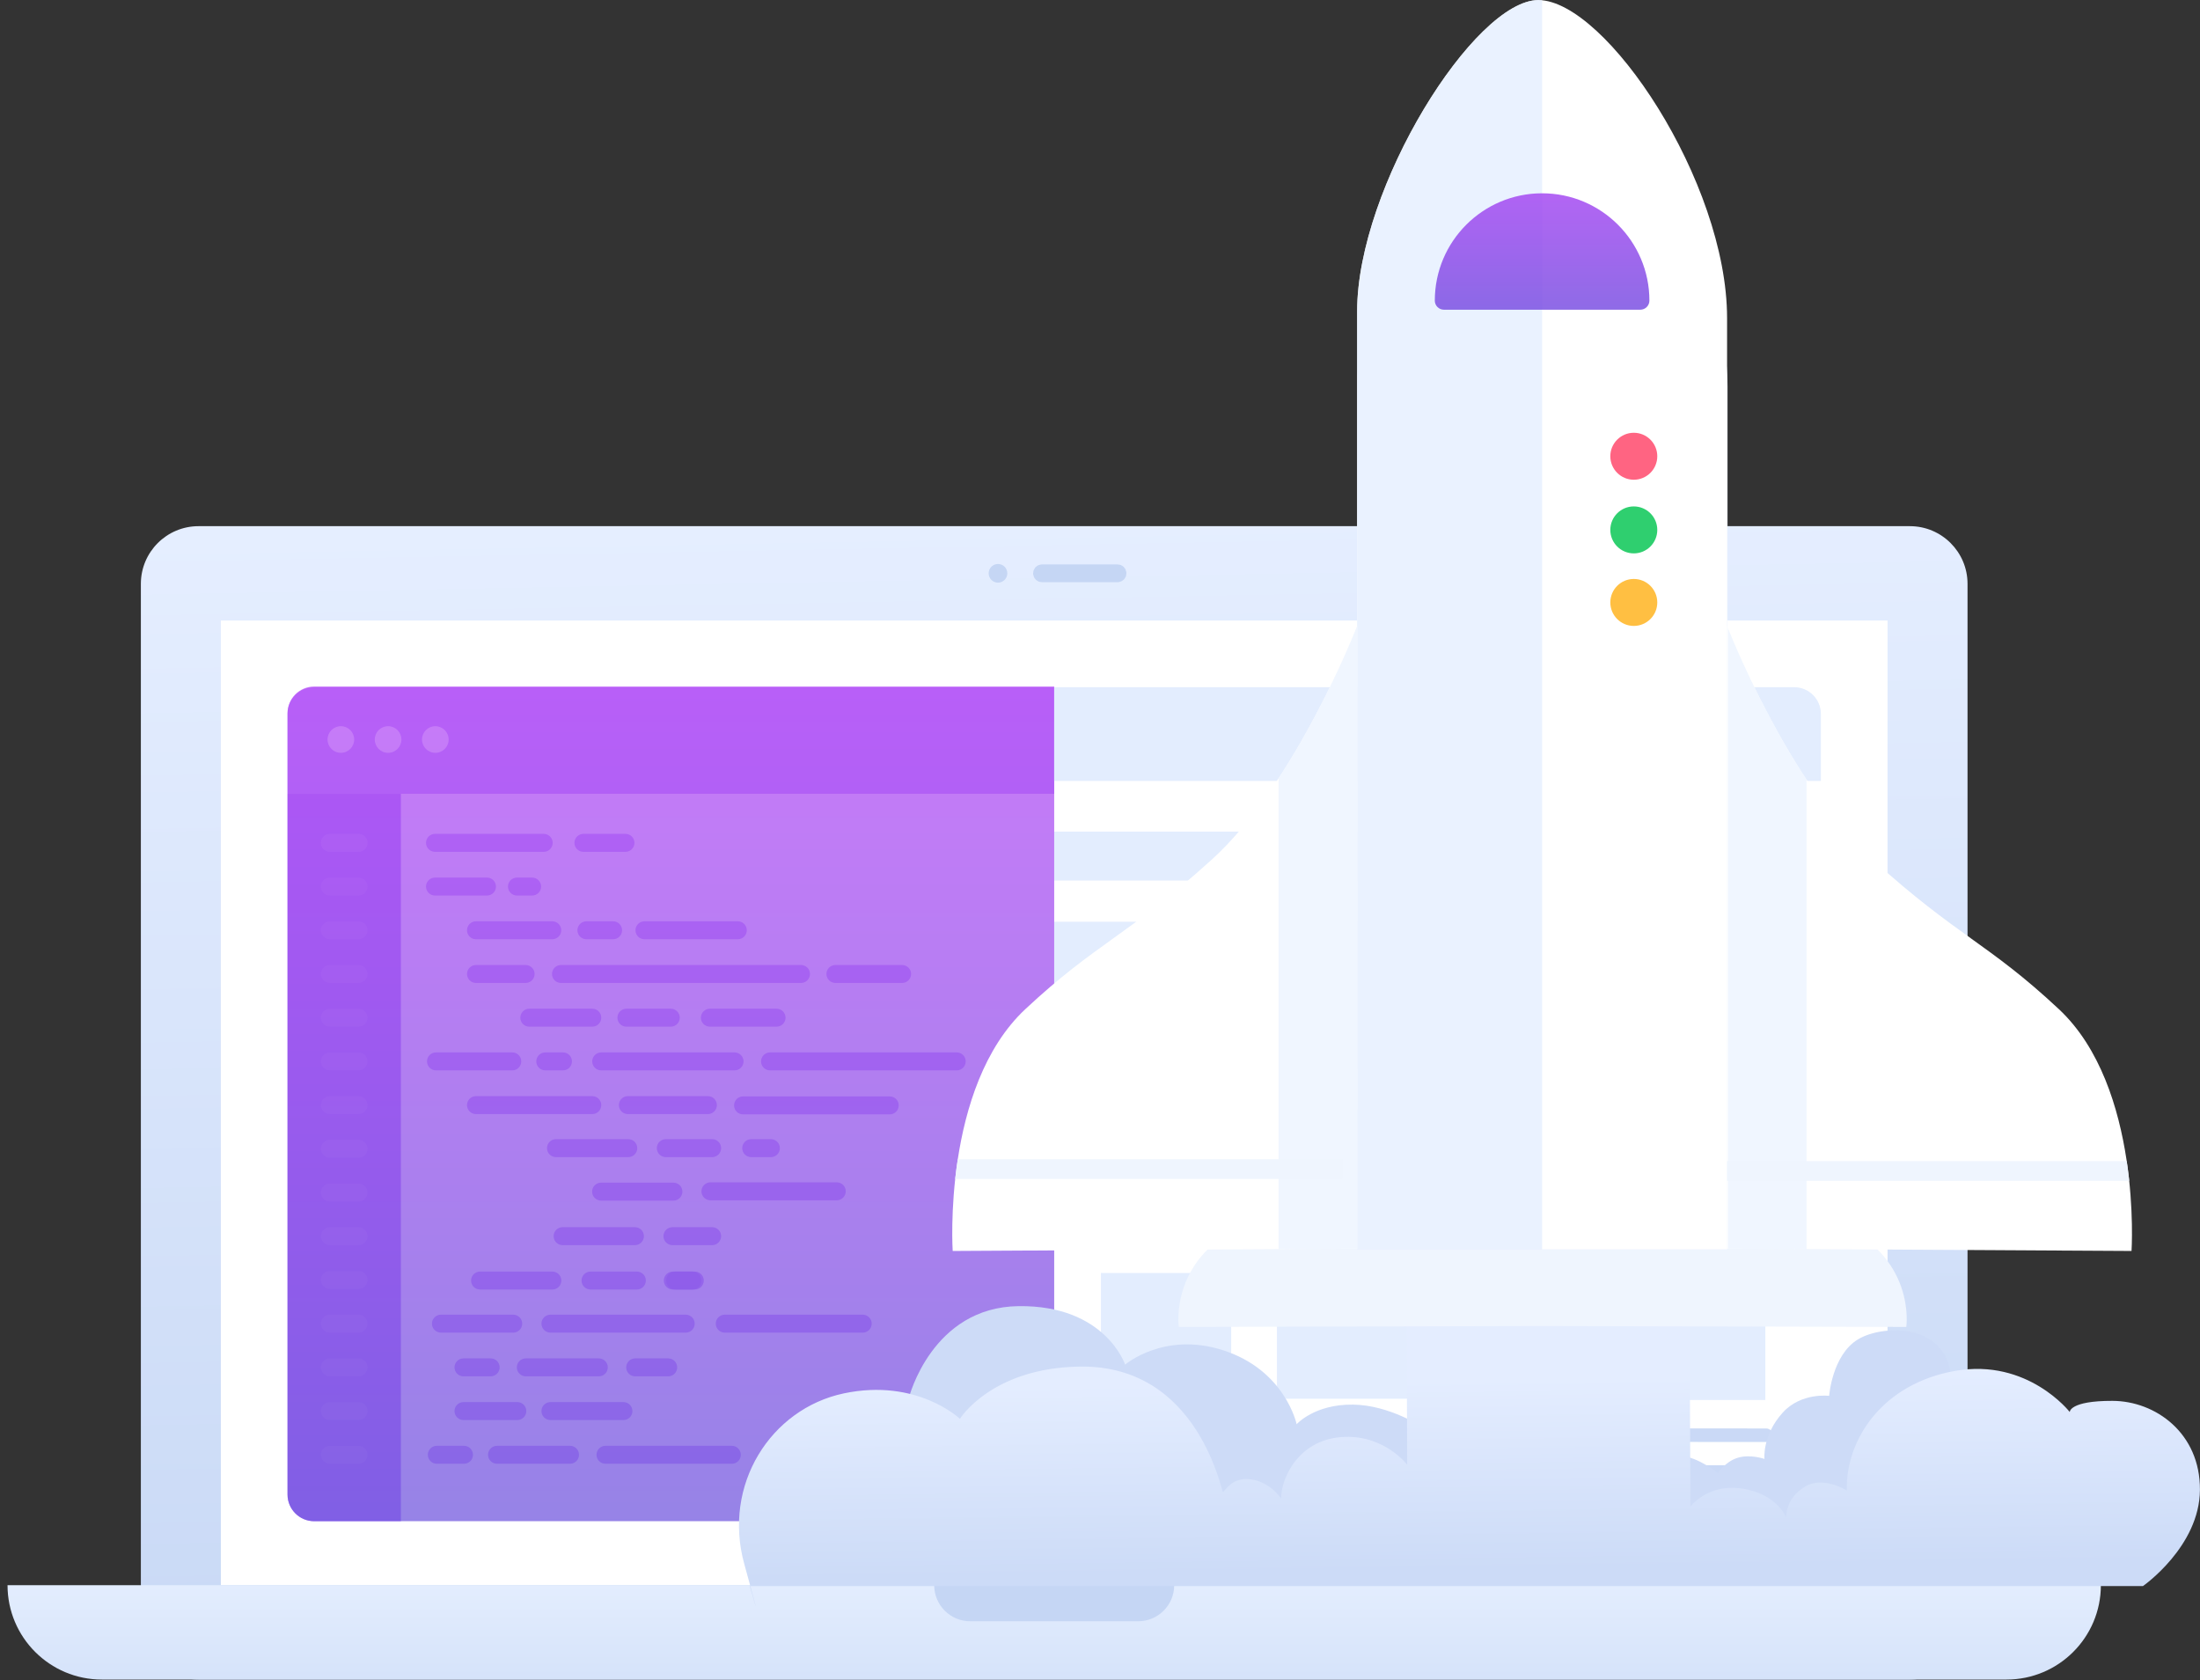 <?xml version="1.0" encoding="UTF-8" standalone="no"?><!DOCTYPE svg PUBLIC "-//W3C//DTD SVG 1.1//EN" "http://www.w3.org/Graphics/SVG/1.1/DTD/svg11.dtd"><svg width="100%" height="100%" viewBox="0 0 165 126" version="1.1" xmlns="http://www.w3.org/2000/svg" xmlns:xlink="http://www.w3.org/1999/xlink" xml:space="preserve" style="fill-rule:evenodd;clip-rule:evenodd;stroke-linecap:round;stroke-linejoin:round;stroke-miterlimit:1.5;"><rect x="0" y="0" width="165" height="126" fill="#333333" stroke="none"/><g><g><g><path d="M147.565,43.786c0,-2.387 -1.938,-4.325 -4.325,-4.325l-128.35,0c-2.387,0 -4.325,1.938 -4.325,4.325l0,77.85c0,2.387 1.938,4.325 4.325,4.325l128.35,0c2.387,0 4.325,-1.938 4.325,-4.325l0,-77.85Z" style="fill:url(#_Linear1);"/><path d="M83.982,42.996c0,-0.092 -0.075,-0.167 -0.167,-0.167l-5.667,0c-0.092,0 -0.166,0.075 -0.166,0.167c0,0.092 0.074,0.166 0.166,0.166l5.667,0c0.092,0 0.167,-0.074 0.167,-0.166Z" style="fill:#c5d6f4;stroke:#c5d6f4;stroke-width:1px;"/><circle cx="74.849" cy="42.996" r="0.7" style="fill:#c5d6f4;"/><rect x="16.565" y="46.538" width="125" height="72.347" style="fill:#fff;"/><path d="M136.565,53.538c0,-0.531 -0.21,-1.04 -0.585,-1.415c-0.375,-0.375 -0.884,-0.585 -1.415,-0.585c-13.987,0 -97.013,0 -111,0c-0.53,0 -1.039,0.21 -1.414,0.585c-0.375,0.375 -0.586,0.884 -0.586,1.415c0,9.381 0,48.965 0,58.346c0,0.531 0.211,1.039 0.586,1.415c0.375,0.375 0.884,0.585 1.414,0.585c13.987,0 97.013,0 111,0c0.531,0 1.04,-0.21 1.415,-0.585c0.375,-0.376 0.585,-0.884 0.585,-1.415c0,-9.381 0,-48.965 0,-58.346Z" style="fill:#fff;"/><path d="M79.065,51.538c0,0 -45.348,0 -55.5,0c-1.104,0 -2,0.895 -2,2c0,2.369 0,6 0,6l57.5,0l0,-8Z" style="fill:#c39cfa;"/><path d="M79.041,51.538c0,0 45.37,0 55.524,0c1.105,0 2,0.895 2,2c0,2.078 0,5.031 0,5.031l-57.524,0l0,-7.031Z" style="fill:#e3edfe;"/><rect x="79.065" y="62.367" width="54.088" height="3.669" style="fill:#e3edfe;"/><rect x="79.065" y="69.126" width="54.088" height="11.045" style="fill:#e3edfe;"/><rect x="79.065" y="83.711" width="28.613" height="8.455" style="fill:#e3edfe;stroke:#cad9f6;stroke-width:1px;"/><rect x="82.57" y="95.468" width="9.768" height="9.527" style="fill:#e3edfe;"/><rect x="95.771" y="95.374" width="9.768" height="9.527" style="fill:#e3edfe;"/><rect x="109.154" y="95.468" width="9.768" height="9.527" style="fill:#e3edfe;stroke:#cad9f6;stroke-width:1px;"/><rect x="122.632" y="95.468" width="9.768" height="9.527" style="fill:#e3edfe;"/><path d="M133.154,83.86c0,-0.28 -0.228,-0.507 -0.507,-0.507l-21.015,0c-0.28,0 -0.507,0.227 -0.507,0.507c0,0.279 0.227,0.507 0.507,0.507l21.015,0c0.279,0 0.507,-0.228 0.507,-0.507Z" style="fill:#cad9f6;"/><path d="M133.205,86.685c0,-0.28 -0.227,-0.507 -0.507,-0.507l-21.014,0c-0.28,0 -0.507,0.227 -0.507,0.507c0,0.279 0.227,0.507 0.507,0.507l21.014,0c0.28,0 0.507,-0.228 0.507,-0.507Z" style="fill:#cad9f6;"/><path d="M133.205,89.414c0,-0.28 -0.227,-0.507 -0.507,-0.507l-21.014,0c-0.28,0 -0.507,0.227 -0.507,0.507c0,0.28 0.227,0.507 0.507,0.507l21.014,0c0.28,0 0.507,-0.227 0.507,-0.507Z" style="fill:#cad9f6;"/><path d="M133.205,92.081c0,-0.28 -0.227,-0.507 -0.507,-0.507l-21.014,0c-0.28,0 -0.507,0.227 -0.507,0.507c0,0.279 0.227,0.507 0.507,0.507l21.014,0c0.28,0 0.507,-0.228 0.507,-0.507Z" style="fill:#cad9f6;"/><path d="M92.902,107.637c0,-0.28 -0.228,-0.507 -0.507,-0.507l-9.883,-0.006c-0.279,0 -0.507,0.227 -0.507,0.507c0,0.279 0.228,0.507 0.507,0.507l9.883,0.006c0.279,0 0.507,-0.227 0.507,-0.507Z" style="fill:#cad9f6;"/><path d="M105.987,107.637c0,-0.28 -0.227,-0.507 -0.507,-0.507l-9.882,-0.006c-0.28,0 -0.507,0.227 -0.507,0.507c0,0.279 0.227,0.507 0.507,0.507l9.882,0.006c0.28,0 0.507,-0.227 0.507,-0.507Z" style="fill:#cad9f6;"/><path d="M119.486,107.637c0,-0.28 -0.227,-0.507 -0.507,-0.507l-9.882,-0.006c-0.28,0 -0.507,0.227 -0.507,0.507c0,0.279 0.227,0.507 0.507,0.507l9.882,0.006c0.28,0 0.507,-0.227 0.507,-0.507Z" style="fill:#cad9f6;"/><path d="M132.964,107.637c0,-0.28 -0.227,-0.507 -0.507,-0.507l-9.882,-0.006c-0.28,0 -0.507,0.227 -0.507,0.507c0,0.279 0.227,0.507 0.507,0.507l9.882,0.006c0.28,0 0.507,-0.227 0.507,-0.507Z" style="fill:#cad9f6;"/><path d="M92.902,110.4c0,-0.28 -0.228,-0.507 -0.507,-0.507l-9.999,-0.006c-0.28,0 -0.507,0.227 -0.507,0.507c0,0.28 0.227,0.507 0.507,0.507l9.999,0.006c0.279,0 0.507,-0.227 0.507,-0.507Z" style="fill:#cad9f6;"/><path d="M105.987,110.4c0,-0.28 -0.227,-0.507 -0.507,-0.507l-9.998,-0.006c-0.28,0 -0.507,0.227 -0.507,0.507c0,0.28 0.227,0.507 0.507,0.507l9.998,0.006c0.28,0 0.507,-0.227 0.507,-0.507Z" style="fill:#cad9f6;"/><path d="M119.486,110.4c0,-0.28 -0.227,-0.507 -0.507,-0.507l-9.998,-0.006c-0.28,0 -0.507,0.227 -0.507,0.507c0,0.28 0.227,0.507 0.507,0.507l9.998,0.006c0.28,0 0.507,-0.227 0.507,-0.507Z" style="fill:#cad9f6;"/><path d="M132.964,110.4c0,-0.28 -0.227,-0.507 -0.507,-0.507l-9.998,-0.006c-0.28,0 -0.507,0.227 -0.507,0.507c0,0.28 0.227,0.507 0.507,0.507l9.998,0.006c0.28,0 0.507,-0.227 0.507,-0.507Z" style="fill:#cad9f6;"/><circle cx="25.565" cy="55.461" r="1" style="fill:#fff;"/><circle cx="29.107" cy="55.461" r="1" style="fill:#fff;"/><circle cx="32.65" cy="55.461" r="1" style="fill:#fff;"/><path d="M79.065,59.538l-57.5,0c0,0 0,52.093 0,54.276c0,0.039 0.032,0.07 0.071,0.07c2.247,0 57.429,0 57.429,0l0,-54.346Z" style="fill:#fff;"/><path d="M30.065,59.538l-8.5,0c0,0 0,42.717 0,52.547c0,1.105 0.896,2 2,2c2.513,0 6.5,0 6.5,0l0,-54.547Z" style="fill:#af7bf8;"/><path d="M27.565,63.211c0,-0.372 -0.301,-0.673 -0.673,-0.673l-2.153,0c-0.372,0 -0.674,0.301 -0.674,0.673c0,0.372 0.302,0.673 0.674,0.673l2.153,0c0.372,0 0.673,-0.301 0.673,-0.673Z" style="fill:#c39cfa;fill-opacity:0.5;"/><path d="M27.565,63.211c0,-0.372 -0.301,-0.673 -0.673,-0.673l-2.153,0c-0.372,0 -0.674,0.301 -0.674,0.673c0,0.372 0.302,0.673 0.674,0.673l2.153,0c0.372,0 0.673,-0.301 0.673,-0.673Z" style="fill:#c39cfa;fill-opacity:0.5;"/><path d="M27.565,66.489c0,-0.372 -0.301,-0.673 -0.673,-0.673l-2.153,0c-0.372,0 -0.674,0.301 -0.674,0.673c0,0.372 0.302,0.673 0.674,0.673l2.153,0c0.372,0 0.673,-0.301 0.673,-0.673Z" style="fill:#c39cfa;fill-opacity:0.5;"/><path d="M27.565,69.767c0,-0.372 -0.301,-0.673 -0.673,-0.673l-2.153,0c-0.372,0 -0.674,0.301 -0.674,0.673c0,0.372 0.302,0.673 0.674,0.673l2.153,0c0.372,0 0.673,-0.301 0.673,-0.673Z" style="fill:#c39cfa;fill-opacity:0.5;"/><path d="M27.565,73.045c0,-0.372 -0.301,-0.673 -0.673,-0.673l-2.153,0c-0.372,0 -0.674,0.301 -0.674,0.673c0,0.372 0.302,0.673 0.674,0.673l2.153,0c0.372,0 0.673,-0.301 0.673,-0.673Z" style="fill:#c39cfa;fill-opacity:0.5;"/><path d="M27.565,76.323c0,-0.372 -0.301,-0.673 -0.673,-0.673l-2.153,0c-0.372,0 -0.674,0.301 -0.674,0.673c0,0.372 0.302,0.673 0.674,0.673l2.153,0c0.372,0 0.673,-0.301 0.673,-0.673Z" style="fill:#c39cfa;fill-opacity:0.5;"/><path d="M27.565,79.601c0,-0.372 -0.301,-0.673 -0.673,-0.673l-2.153,0c-0.372,0 -0.674,0.301 -0.674,0.673c0,0.372 0.302,0.673 0.674,0.673l2.153,0c0.372,0 0.673,-0.301 0.673,-0.673Z" style="fill:#c39cfa;fill-opacity:0.5;"/><path d="M27.565,82.879c0,-0.372 -0.301,-0.673 -0.673,-0.673l-2.153,0c-0.372,0 -0.674,0.301 -0.674,0.673c0,0.372 0.302,0.673 0.674,0.673l2.153,0c0.372,0 0.673,-0.301 0.673,-0.673Z" style="fill:#c39cfa;fill-opacity:0.5;"/><path d="M27.565,86.157c0,-0.372 -0.301,-0.673 -0.673,-0.673l-2.153,0c-0.372,0 -0.674,0.301 -0.674,0.673c0,0.372 0.302,0.673 0.674,0.673l2.153,0c0.372,0 0.673,-0.301 0.673,-0.673Z" style="fill:#c39cfa;fill-opacity:0.5;"/><path d="M27.565,89.435c0,-0.372 -0.301,-0.673 -0.673,-0.673l-2.153,0c-0.372,0 -0.674,0.301 -0.674,0.673c0,0.372 0.302,0.673 0.674,0.673l2.153,0c0.372,0 0.673,-0.301 0.673,-0.673Z" style="fill:#c39cfa;fill-opacity:0.5;"/><path d="M27.565,92.713c0,-0.372 -0.301,-0.673 -0.673,-0.673l-2.153,0c-0.372,0 -0.674,0.301 -0.674,0.673c0,0.372 0.302,0.673 0.674,0.673l2.153,0c0.372,0 0.673,-0.301 0.673,-0.673Z" style="fill:#c39cfa;fill-opacity:0.5;"/><path d="M27.565,95.991c0,-0.372 -0.301,-0.673 -0.673,-0.673l-2.153,0c-0.372,0 -0.674,0.301 -0.674,0.673c0,0.372 0.302,0.673 0.674,0.673l2.153,0c0.372,0 0.673,-0.301 0.673,-0.673Z" style="fill:#c39cfa;fill-opacity:0.5;"/><path d="M27.565,99.269c0,-0.372 -0.301,-0.673 -0.673,-0.673l-2.153,0c-0.372,0 -0.674,0.301 -0.674,0.673c0,0.372 0.302,0.673 0.674,0.673l2.153,0c0.372,0 0.673,-0.301 0.673,-0.673Z" style="fill:#c39cfa;fill-opacity:0.5;"/><path d="M27.565,102.547c0,-0.372 -0.301,-0.673 -0.673,-0.673l-2.153,0c-0.372,0 -0.674,0.301 -0.674,0.673c0,0.372 0.302,0.673 0.674,0.673l2.153,0c0.372,0 0.673,-0.301 0.673,-0.673Z" style="fill:#c39cfa;fill-opacity:0.5;"/><path d="M27.565,105.825c0,-0.372 -0.301,-0.673 -0.673,-0.673l-2.153,0c-0.372,0 -0.674,0.301 -0.674,0.673c0,0.372 0.302,0.673 0.674,0.673l2.153,0c0.372,0 0.673,-0.301 0.673,-0.673Z" style="fill:#c39cfa;fill-opacity:0.5;"/><path d="M27.565,109.103c0,-0.372 -0.301,-0.673 -0.673,-0.673l-2.153,0c-0.372,0 -0.674,0.301 -0.674,0.673c0,0.372 0.302,0.673 0.674,0.673l2.153,0c0.372,0 0.673,-0.301 0.673,-0.673Z" style="fill:#c39cfa;fill-opacity:0.5;"/><path d="M157.565,118.884l-157,0c0,0 0,0.001 0,0.001c0,3.908 3.168,7.076 7.076,7.076c26.093,0 116.756,0 142.848,0c3.908,0 7.076,-3.168 7.076,-7.076c0,0 0,-0.001 0,-0.001Z" style="fill:url(#_Linear2);"/><path d="M88.065,118.884l-18,0c0,0 0,0.001 0,0.001c0,1.493 1.211,2.704 2.704,2.704c3.398,0 9.195,0 12.592,0c1.494,0 2.704,-1.211 2.704,-2.704c0,0 0,-0.001 0,-0.001Z" style="fill:#c5d6f4;"/><path d="M41.451,63.211c0,-0.372 -0.301,-0.673 -0.673,-0.673l-8.153,0c-0.372,0 -0.674,0.301 -0.674,0.673c0,0.372 0.302,0.673 0.674,0.673l8.153,0c0.372,0 0.673,-0.301 0.673,-0.673Z" style="fill:#af7bf8;fill-opacity:0.75;"/><path d="M37.197,66.489c0,-0.372 -0.302,-0.673 -0.673,-0.673l-3.899,0c-0.372,0 -0.674,0.301 -0.674,0.673c0,0.372 0.302,0.673 0.674,0.673l3.899,0c0.371,0 0.673,-0.301 0.673,-0.673Z" style="fill:#af7bf8;fill-opacity:0.75;"/><path d="M42.094,69.767c0,-0.372 -0.302,-0.673 -0.674,-0.673l-5.722,0c-0.372,0 -0.673,0.301 -0.673,0.673c0,0.372 0.301,0.673 0.673,0.673l5.722,0c0.372,0 0.674,-0.301 0.674,-0.673Z" style="fill:#af7bf8;fill-opacity:0.75;"/><path d="M40.094,73.045c0,-0.372 -0.302,-0.673 -0.674,-0.673l-3.722,0c-0.372,0 -0.673,0.301 -0.673,0.673c0,0.372 0.301,0.673 0.673,0.673l3.722,0c0.372,0 0.674,-0.301 0.674,-0.673Z" style="fill:#af7bf8;fill-opacity:0.75;"/><path d="M45.094,76.323c0,-0.372 -0.302,-0.673 -0.674,-0.673l-4.722,0c-0.372,0 -0.673,0.301 -0.673,0.673c0,0.372 0.301,0.673 0.673,0.673l4.722,0c0.372,0 0.674,-0.301 0.674,-0.673Z" style="fill:#af7bf8;fill-opacity:0.75;"/><path d="M39.094,79.601c0,-0.372 -0.302,-0.673 -0.674,-0.673l-5.722,0c-0.372,0 -0.673,0.301 -0.673,0.673c0,0.372 0.301,0.673 0.673,0.673l5.722,0c0.372,0 0.674,-0.301 0.674,-0.673Z" style="fill:#af7bf8;fill-opacity:0.75;"/><path d="M45.094,82.879c0,-0.372 -0.302,-0.673 -0.674,-0.673l-8.722,0c-0.372,0 -0.673,0.301 -0.673,0.673c0,0.372 0.301,0.673 0.673,0.673l8.722,0c0.372,0 0.674,-0.301 0.674,-0.673Z" style="fill:#af7bf8;fill-opacity:0.75;"/><path d="M47.794,86.107c0,-0.372 -0.301,-0.674 -0.673,-0.674l-5.423,0c-0.372,0 -0.673,0.302 -0.673,0.674c0,0.371 0.301,0.673 0.673,0.673l5.423,0c0.372,0 0.673,-0.302 0.673,-0.673Z" style="fill:#af7bf8;fill-opacity:0.75;"/><path d="M51.179,89.367c0,-0.371 -0.302,-0.673 -0.673,-0.673l-5.423,0c-0.372,0 -0.674,0.302 -0.674,0.673c0,0.372 0.302,0.674 0.674,0.674l5.423,0c0.371,0 0.673,-0.302 0.673,-0.674Z" style="fill:#af7bf8;fill-opacity:0.75;"/><path d="M48.293,92.708c0,-0.372 -0.302,-0.674 -0.674,-0.674l-5.423,0c-0.371,0 -0.673,0.302 -0.673,0.674c0,0.371 0.302,0.673 0.673,0.673l5.423,0c0.372,0 0.674,-0.302 0.674,-0.673Z" style="fill:#af7bf8;fill-opacity:0.75;"/><path d="M42.1,96.036c0,-0.371 -0.301,-0.673 -0.673,-0.673l-5.423,0c-0.372,0 -0.673,0.302 -0.673,0.673c0,0.372 0.301,0.674 0.673,0.674l5.423,0c0.372,0 0.673,-0.302 0.673,-0.674Z" style="fill:#af7bf8;fill-opacity:0.75;"/><path d="M39.166,99.269c0,-0.372 -0.302,-0.673 -0.674,-0.673l-5.423,0c-0.371,0 -0.673,0.301 -0.673,0.673c0,0.372 0.302,0.673 0.673,0.673l5.423,0c0.372,0 0.674,-0.301 0.674,-0.673Z" style="fill:#af7bf8;fill-opacity:0.75;"/><path d="M37.473,102.547c0,-0.372 -0.302,-0.673 -0.673,-0.673l-2.038,0c-0.372,0 -0.674,0.301 -0.674,0.673c0,0.372 0.302,0.673 0.674,0.673l2.038,0c0.371,0 0.673,-0.301 0.673,-0.673Z" style="fill:#af7bf8;fill-opacity:0.75;"/><path d="M39.473,105.825c0,-0.372 -0.302,-0.673 -0.673,-0.673l-4.038,0c-0.372,0 -0.674,0.301 -0.674,0.673c0,0.372 0.302,0.673 0.674,0.673l4.038,0c0.371,0 0.673,-0.301 0.673,-0.673Z" style="fill:#af7bf8;fill-opacity:0.75;"/><path d="M35.473,109.103c0,-0.372 -0.302,-0.673 -0.673,-0.673l-2.038,0c-0.372,0 -0.674,0.301 -0.674,0.673c0,0.372 0.302,0.673 0.674,0.673l2.038,0c0.371,0 0.673,-0.301 0.673,-0.673Z" style="fill:#af7bf8;fill-opacity:0.75;"/><path d="M47.583,63.211c0,-0.372 -0.302,-0.673 -0.674,-0.673l-3.153,0c-0.372,0 -0.673,0.301 -0.673,0.673c0,0.372 0.301,0.673 0.673,0.673l3.153,0c0.372,0 0.674,-0.301 0.674,-0.673Z" style="fill:#af7bf8;fill-opacity:0.75;"/><path d="M40.583,66.489c0,-0.372 -0.302,-0.673 -0.674,-0.673l-1.138,0c-0.371,0 -0.673,0.301 -0.673,0.673c0,0.372 0.302,0.673 0.673,0.673l1.138,0c0.372,0 0.674,-0.301 0.674,-0.673Z" style="fill:#af7bf8;fill-opacity:0.75;"/><path d="M46.656,69.767c0,-0.372 -0.302,-0.673 -0.673,-0.673l-2.002,0c-0.372,0 -0.674,0.301 -0.674,0.673c0,0.372 0.302,0.673 0.674,0.673l2.002,0c0.371,0 0.673,-0.301 0.673,-0.673Z" style="fill:#af7bf8;fill-opacity:0.75;"/><path d="M60.749,73.045c0,-0.372 -0.302,-0.673 -0.673,-0.673l-18.002,0c-0.372,0 -0.673,0.301 -0.673,0.673c0,0.372 0.301,0.673 0.673,0.673l18.002,0c0.371,0 0.673,-0.301 0.673,-0.673Z" style="fill:#af7bf8;fill-opacity:0.75;"/><path d="M50.982,76.323c0,-0.372 -0.302,-0.673 -0.674,-0.673l-3.327,0c-0.372,0 -0.674,0.301 -0.674,0.673c0,0.372 0.302,0.673 0.674,0.673l3.327,0c0.372,0 0.674,-0.301 0.674,-0.673Z" style="fill:#af7bf8;fill-opacity:0.75;"/><path d="M42.896,79.601c0,-0.372 -0.302,-0.673 -0.673,-0.673l-1.328,0c-0.371,0 -0.673,0.301 -0.673,0.673c0,0.372 0.302,0.673 0.673,0.673l1.328,0c0.371,0 0.673,-0.301 0.673,-0.673Z" style="fill:#af7bf8;fill-opacity:0.75;"/><path d="M68.331,73.045c0,-0.372 -0.302,-0.673 -0.673,-0.673l-5.002,0c-0.372,0 -0.673,0.301 -0.673,0.673c0,0.372 0.301,0.673 0.673,0.673l5.002,0c0.371,0 0.673,-0.301 0.673,-0.673Z" style="fill:#af7bf8;fill-opacity:0.75;"/><path d="M58.915,76.323c0,-0.372 -0.302,-0.673 -0.673,-0.673l-5.002,0c-0.372,0 -0.673,0.301 -0.673,0.673c0,0.372 0.301,0.673 0.673,0.673l5.002,0c0.371,0 0.673,-0.301 0.673,-0.673Z" style="fill:#af7bf8;fill-opacity:0.75;"/><path d="M55.765,79.601c0,-0.372 -0.302,-0.673 -0.673,-0.673l-10.002,0c-0.372,0 -0.673,0.301 -0.673,0.673c0,0.372 0.301,0.673 0.673,0.673l10.002,0c0.371,0 0.673,-0.301 0.673,-0.673Z" style="fill:#af7bf8;fill-opacity:0.75;"/><path d="M53.765,82.879c0,-0.372 -0.302,-0.673 -0.673,-0.673l-6.002,0c-0.372,0 -0.673,0.301 -0.673,0.673c0,0.372 0.301,0.673 0.673,0.673l6.002,0c0.371,0 0.673,-0.301 0.673,-0.673Z" style="fill:#af7bf8;fill-opacity:0.75;"/><path d="M54.084,86.107c0,-0.372 -0.301,-0.674 -0.673,-0.674l-3.475,0c-0.372,0 -0.674,0.302 -0.674,0.674c0,0.371 0.302,0.673 0.674,0.673l3.475,0c0.372,0 0.673,-0.302 0.673,-0.673Z" style="fill:#af7bf8;fill-opacity:0.75;"/><path d="M58.49,86.107c0,-0.372 -0.302,-0.674 -0.673,-0.674l-1.476,0c-0.371,0 -0.673,0.302 -0.673,0.674c0,0.371 0.302,0.673 0.673,0.673l1.476,0c0.371,0 0.673,-0.302 0.673,-0.673Z" style="fill:#af7bf8;fill-opacity:0.75;"/><path d="M63.431,89.344c0,-0.371 -0.302,-0.673 -0.673,-0.673l-9.475,0c-0.372,0 -0.674,0.302 -0.674,0.673c0,0.372 0.302,0.674 0.674,0.674l9.475,0c0.371,0 0.673,-0.302 0.673,-0.674Z" style="fill:#af7bf8;fill-opacity:0.75;"/><path d="M54.084,92.708c0,-0.372 -0.301,-0.674 -0.673,-0.674l-2.977,0c-0.372,0 -0.674,0.302 -0.674,0.674c0,0.371 0.302,0.673 0.674,0.673l2.977,0c0.372,0 0.673,-0.302 0.673,-0.673Z" style="fill:#af7bf8;fill-opacity:0.75;"/><path d="M48.438,96.036c0,-0.371 -0.302,-0.673 -0.673,-0.673l-3.476,0c-0.371,0 -0.673,0.302 -0.673,0.673c0,0.372 0.302,0.674 0.673,0.674l3.476,0c0.371,0 0.673,-0.302 0.673,-0.674Z" style="fill:#af7bf8;fill-opacity:0.75;"/><path d="M52.784,96.036c0,-0.371 -0.302,-0.673 -0.674,-0.673l-1.475,0c-0.372,0 -0.673,0.302 -0.673,0.673c0,0.372 0.301,0.674 0.673,0.674l1.475,0c0.372,0 0.674,-0.302 0.674,-0.674Z" style="fill:#af7bf8;fill-opacity:0.75;"/><path d="M52.609,96.036c0,-0.371 -0.302,-0.673 -0.673,-0.673l-1.476,0c-0.371,0 -0.673,0.302 -0.673,0.673c0,0.372 0.302,0.674 0.673,0.674l1.476,0c0.371,0 0.673,-0.302 0.673,-0.674Z" style="fill:#af7bf8;fill-opacity:0.75;"/><path d="M52.102,99.269c0,-0.372 -0.302,-0.673 -0.674,-0.673l-10.145,0c-0.372,0 -0.674,0.301 -0.674,0.673c0,0.372 0.302,0.673 0.674,0.673l10.145,0c0.372,0 0.674,-0.301 0.674,-0.673Z" style="fill:#af7bf8;fill-opacity:0.75;"/><path d="M65.377,99.269c0,-0.372 -0.302,-0.673 -0.673,-0.673l-10.347,0c-0.372,0 -0.674,0.301 -0.674,0.673c0,0.372 0.302,0.673 0.674,0.673l10.347,0c0.371,0 0.673,-0.301 0.673,-0.673Z" style="fill:#af7bf8;fill-opacity:0.75;"/><path d="M45.584,102.547c0,-0.372 -0.301,-0.673 -0.673,-0.673l-5.475,0c-0.372,0 -0.674,0.301 -0.674,0.673c0,0.372 0.302,0.673 0.674,0.673l5.475,0c0.372,0 0.673,-0.301 0.673,-0.673Z" style="fill:#af7bf8;fill-opacity:0.75;"/><path d="M50.788,102.547c0,-0.372 -0.301,-0.673 -0.673,-0.673l-2.475,0c-0.372,0 -0.674,0.301 -0.674,0.673c0,0.372 0.302,0.673 0.674,0.673l2.475,0c0.372,0 0.673,-0.301 0.673,-0.673Z" style="fill:#af7bf8;fill-opacity:0.75;"/><path d="M47.431,105.825c0,-0.372 -0.302,-0.673 -0.673,-0.673l-5.475,0c-0.372,0 -0.674,0.301 -0.674,0.673c0,0.372 0.302,0.673 0.674,0.673l5.475,0c0.371,0 0.673,-0.301 0.673,-0.673Z" style="fill:#af7bf8;fill-opacity:0.75;"/><path d="M43.425,109.103c0,-0.372 -0.301,-0.673 -0.673,-0.673l-5.475,0c-0.372,0 -0.674,0.301 -0.674,0.673c0,0.372 0.302,0.673 0.674,0.673l5.475,0c0.372,0 0.673,-0.301 0.673,-0.673Z" style="fill:#af7bf8;fill-opacity:0.75;"/><path d="M55.56,109.103c0,-0.372 -0.301,-0.673 -0.673,-0.673l-9.475,0c-0.372,0 -0.674,0.301 -0.674,0.673c0,0.372 0.302,0.673 0.674,0.673l9.475,0c0.372,0 0.673,-0.301 0.673,-0.673Z" style="fill:#af7bf8;fill-opacity:0.75;"/><path d="M72.427,79.601c0,-0.372 -0.301,-0.673 -0.673,-0.673l-14.002,0c-0.371,0 -0.673,0.301 -0.673,0.673c0,0.372 0.302,0.673 0.673,0.673l14.002,0c0.372,0 0.673,-0.301 0.673,-0.673Z" style="fill:#af7bf8;fill-opacity:0.75;"/><path d="M67.404,82.9c0,-0.371 -0.302,-0.673 -0.674,-0.673l-11.001,0c-0.372,0 -0.674,0.302 -0.674,0.673c0,0.372 0.302,0.674 0.674,0.674l11.001,0c0.372,0 0.674,-0.302 0.674,-0.674Z" style="fill:#af7bf8;fill-opacity:0.75;"/><path d="M56.009,69.767c0,-0.372 -0.302,-0.673 -0.673,-0.673l-7.002,0c-0.372,0 -0.673,0.301 -0.673,0.673c0,0.372 0.301,0.673 0.673,0.673l7.002,0c0.371,0 0.673,-0.301 0.673,-0.673Z" style="fill:#af7bf8;fill-opacity:0.75;"/><path d="M79.065,51.488c0,0 -45.348,0 -55.5,0c-1.104,0 -2,0.895 -2,2c0,9.407 0,49.188 0,58.596c0,1.104 0.896,2 2,2c10.152,0 55.5,0 55.5,0l0,-62.596Z" style="fill:url(#_Linear3);"/></g><g><path d="M68.172,104.812c0,0 1.714,-6.78 8.226,-6.857c6.513,-0.077 7.986,4.388 7.986,4.388c0,0 2.884,-2.483 7.286,-1.099c4.725,1.485 5.578,5.567 5.578,5.567c0,0 1.333,-1.51 4.237,-1.47c2.774,0.037 5.275,1.736 5.275,1.736l13.983,3.258c0,0 4.475,-1.226 5.294,-1.161c1.357,0.107 2.805,1.301 2.805,1.301c0,0 0.55,-0.859 1.487,-1.147c0.938,-0.289 2.006,0.087 2.006,0.087c0,0 -0.185,-1.756 1.368,-3.472c1.389,-1.535 3.484,-1.258 3.484,-1.258c0,0 0.219,-3.047 2.153,-4.232c1.933,-1.185 7.018,-1.227 6.998,3.248c-0.021,4.686 -5.621,12.035 -5.621,12.035l-19.185,1.312l-32.411,-2.146l-19.655,-6.759l-1.294,-3.331" style="fill:#cddbf7;"/><path d="M105.495,98.918l0.044,10.935c0,0 -1.641,-2.185 -4.668,-2.093c-3.397,0.102 -4.78,3.004 -4.791,4.621c0,0 -0.901,-1.391 -2.531,-1.458c-1.161,-0.048 -1.69,0.87 -1.813,0.982c-0.122,0.113 -1.786,-9.519 -10.701,-9.417c-6.662,0.076 -9.042,3.918 -9.042,3.918c0,0 -3.215,-3.068 -8.708,-1.907c-5.494,1.16 -9.107,6.868 -7.464,12.798c1.643,5.93 0.409,1.652 0.409,1.652l104.491,0c0,0 4.25,-2.957 4.274,-7.219c0.024,-4.252 -3.334,-6.663 -6.562,-6.671c-3.228,-0.008 -3.203,0.835 -3.203,0.835c0,0 -3.14,-4.035 -8.575,-3.087c-5.436,0.949 -8.23,5.101 -8.146,8.973c0,0 -1.742,-1.097 -3.092,-0.313c-1.551,0.902 -1.451,2.334 -1.451,2.334c0,0 -0.704,-1.802 -3.376,-2.173c-2.55,-0.354 -3.807,1.365 -3.807,1.365l-0.067,-14.761l-21.221,0.686Z" style="fill:url(#_Linear4);"/></g><g><path d="M118.745,84.171c1.424,0.933 3.046,1.83 4.808,2.526c6.378,2.523 8.652,2.724 13.969,4.895c6.246,2.551 5.449,7.923 5.449,7.923l-27.28,-0.068l-27.28,0.068c0,0 -0.797,-5.372 5.45,-7.923c5.317,-2.171 7.59,-2.372 13.968,-4.895c1.762,-0.696 3.384,-1.593 4.808,-2.526l0,-5.135c0,0 1.13,1.28 3.054,2.875c1.924,-1.595 3.054,-2.875 3.054,-2.875l0,5.135Z" style="fill:#eff5fe;"/><path d="M129.564,29.029c0,-10.131 -9.074,-22.704 -14.141,-22.756c-0.001,0 -0.001,0 -0.001,0c0,0 0,0 -0.001,0c-4.799,0 -13.603,13.028 -13.603,22.25c0,25.434 0,70.513 0,70.513l27.746,0c0,0 0,-44.363 0,-70.007Z" style="fill:#eff5fe;"/><g><g><path d="M129.531,23.86c0,-10.232 -9.074,-23.804 -14.141,-23.856c-0.001,0 -0.001,0 -0.001,0c0,0 0,0 -0.001,0c-4.799,0 -13.603,14.032 -13.603,23.345c0,25.688 0,70.341 0,70.341l27.746,0c0,0 0,-43.931 0,-69.83Z" style="fill:#fff;"/><path d="M115.389,0.004l0.001,0c0.088,0.001 0.177,0.006 0.268,0.015l0,93.697l-13.873,0c0,0 0,-44.666 0,-70.36c0,-9.316 8.803,-23.352 13.603,-23.352l0.001,0Z" style="fill:#e3edfe;fill-opacity:0.75;"/></g><path d="M101.785,46.942c0,0 -4.537,11.763 -10.915,17.536c-6.379,5.773 -8.652,6.234 -13.969,11.204c-6.247,5.839 -5.449,18.136 -5.449,18.136l30.333,-0.173l0,-46.703Z" style="fill:#fff;"/><clipPath id="_clip5"><path d="M101.785,46.942c0,0 -4.537,11.763 -10.915,17.536c-6.379,5.773 -8.652,6.234 -13.969,11.204c-6.247,5.839 -5.449,18.136 -5.449,18.136l30.333,-0.173l0,-46.703Z"/></clipPath><g clip-path="url(#_clip5)"><path d="M101.671,1.055l0,0c0.038,0.001 0.076,0.006 0.114,0.015l0,92.748l-5.891,0c0,0 0,-44.213 0,-69.647c0,-9.222 3.738,-23.116 5.777,-23.116l0,0Z" style="fill:#eaf2fe;fill-opacity:0.75;"/><path d="M7.95,86.968l0,0c0.001,-0.01 0.006,-0.019 0.015,-0.029l92.748,0l0,1.479c0,0 -44.214,0 -69.648,0c-9.221,0 -23.115,-0.938 -23.115,-1.45l0,0Z" style="fill:#eff5fe;"/></g><path d="M129.531,46.942c0,0 4.537,11.763 10.916,17.536c6.378,5.773 8.651,6.234 13.968,11.204c6.247,5.839 5.45,18.136 5.45,18.136l-30.334,-0.173l0,-46.703Z" style="fill:#fff;"/><clipPath id="_clip6"><path d="M129.531,46.942c0,0 4.537,11.763 10.916,17.536c6.378,5.773 8.651,6.234 13.968,11.204c6.247,5.839 5.45,18.136 5.45,18.136l-30.334,-0.173l0,-46.703Z"/></clipPath><g clip-path="url(#_clip6)"><path d="M135.373,1.055l0,0c0.038,0.001 0.076,0.006 0.114,0.015l0,92.748l-5.891,0c0,0 0,-44.213 0,-69.647c0,-9.222 3.738,-23.116 5.777,-23.116l0,0Z" style="fill:#eaf2fe;fill-opacity:0.75;"/><path d="M71.419,87.108l0,0c0.001,-0.01 0.006,-0.019 0.015,-0.029l92.748,0l0,1.479c0,0 -44.214,0 -69.648,0c-9.221,0 -23.115,-0.939 -23.115,-1.45l0,0Z" style="fill:#eff5fe;"/></g></g><circle cx="122.535" cy="34.217" r="1.761" style="fill:#ff6482;"/><circle cx="122.535" cy="39.741" r="1.761" style="fill:#2fcf6f;"/><circle cx="122.535" cy="45.181" r="1.761" style="fill:#ffbf42;"/><path d="M108.294,23.227c-0.181,0 -0.355,-0.072 -0.483,-0.2c-0.129,-0.128 -0.201,-0.301 -0.201,-0.483c0.001,0 0.001,0 0.001,-0.001c0,-4.441 3.606,-8.047 8.047,-8.047c4.441,0 8.047,3.606 8.047,8.047c0,0.001 0,0.001 0,0.001c0,0.377 -0.306,0.683 -0.683,0.683c-2.593,0 -12.135,0 -14.728,0Z" style="fill:url(#_Linear7);"/></g></g></g><defs><linearGradient id="_Linear1" x1="0" y1="0" x2="1" y2="0" gradientUnits="userSpaceOnUse" gradientTransform="matrix(0.866,80.019,-80.019,0.866,78.623,38.925)"><stop offset="0%" style="stop-color:#e5eeff;stop-opacity:1"/><stop offset="100%" style="stop-color:#cadaf6;stop-opacity:1"/></linearGradient><linearGradient id="_Linear2" x1="0" y1="0" x2="1" y2="0" gradientUnits="userSpaceOnUse" gradientTransform="matrix(7.46973e-16,12.199,-12.199,7.46973e-16,77.201,118.951)"><stop offset="0%" style="stop-color:#e3edfe;stop-opacity:1"/><stop offset="100%" style="stop-color:#cbdbf6;stop-opacity:1"/></linearGradient><linearGradient id="_Linear3" x1="0" y1="0" x2="1" y2="0" gradientUnits="userSpaceOnUse" gradientTransform="matrix(0.412,62.815,-62.815,0.412,50.43,51.335)"><stop offset="0%" style="stop-color:#b448f7;stop-opacity:0.724"/><stop offset="100%" style="stop-color:#6f54de;stop-opacity:0.724"/></linearGradient><linearGradient id="_Linear4" x1="0" y1="0" x2="1" y2="0" gradientUnits="userSpaceOnUse" gradientTransform="matrix(0.192,14.213,-14.213,0.192,113.644,103.462)"><stop offset="0%" style="stop-color:#e4edff;stop-opacity:1"/><stop offset="100%" style="stop-color:#ccdbf7;stop-opacity:1"/></linearGradient><linearGradient id="_Linear7" x1="0" y1="0" x2="1" y2="0" gradientUnits="userSpaceOnUse" gradientTransform="matrix(8.82317e-16,14.409,-14.409,8.82317e-16,115.835,11.731)"><stop offset="0%" style="stop-color:#b348f7;stop-opacity:0.85"/><stop offset="100%" style="stop-color:#6d53dd;stop-opacity:0.85"/></linearGradient></defs></svg>